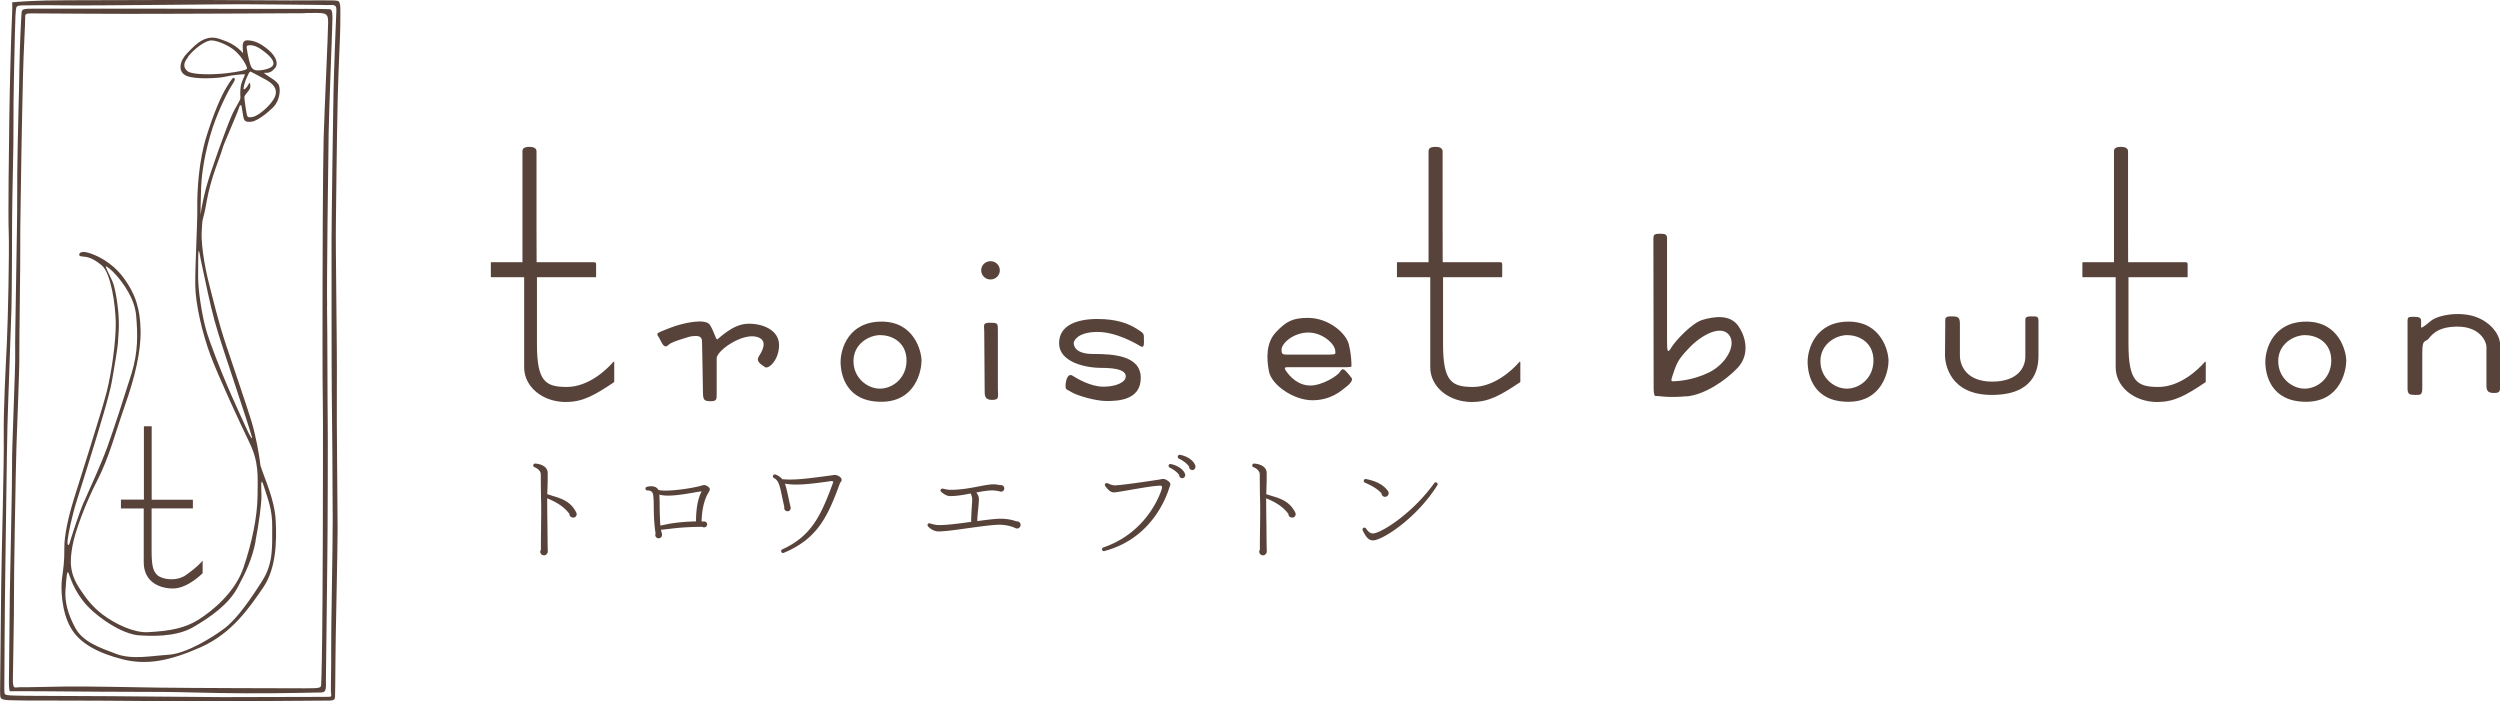 <svg data-name="レイヤー 2" xmlns="http://www.w3.org/2000/svg" viewBox="0 0 295 82.77"><path d="M40.15 3.21c0 .91-.2 4.42-.3 8.45-.13 5.73-.18 12.52-.21 14.43-.06 3.25.15 14.58.11 19.38-.04 4.81.09 14.02.09 16.84s-.26 13.4-.26 15.96-.04 3-.04 3.61.04.79-.78.79-11.81.09-15.16.09-9.99-.09-15.16-.09-7.21 0-7.82-.09c-.61-.09-.61-.18-.61-1.1s.09-8.6.13-12.34c.04-3.75.35-14.28.3-17.59-.04-3.31.24-8.4.37-11.13.13-2.73.3-10.71.22-12.92-.09-2.2.03-10.39.07-13.69.04-3.31.22-9.96.3-11.51S1.44.27 1.44.27C2.32.2 4.16.03 8.01.03s15.75-.07 22.15 0c6.4.07 9.22-.06 9.67.07.45.13.32.91.32 3.12zM38.41.59C37.58.59 31.5.5 28.55.5S10.87.68 7.66.63c-3.21-.04-3.35 0-4.41 0S2.09.66 1.96.82c-.13.16-.16 1.45-.21 3.48s-.18 7.57-.16 10.17c.03 2.6-.16 9.02-.16 11.24s-.03 8.83-.08 10.78C1.3 38.44.95 47.41.88 50.25.8 53.09.67 65.29.62 67.81.57 70.33.51 80.39.51 81.19s.03.75.37.83 3.06.11 7.86.11 14.66.13 17.54.13 11.31-.03 12.16-.03.63-.03.61-.56c-.03-.54.05-2.76.03-4.87-.03-2.11.18-11.86.18-15.36s-.08-13.59-.11-15.15c-.03-1.55-.03-15.63-.03-17.9s.19-15.35.23-17.31c.03-1.96.29-8.96.34-9.8.05-.84-.31-.68-1.27-.68zm.18 35.56c.05 2.52.05 12.26.08 13.51.03 1.26 0 13.62-.05 16.65s-.13 12.7-.16 13.71c-.03 1.02.16 1.69-.58 1.69-.39 0-4.51.12-8.86.1-3.86-.01-7.89-.16-9.65-.16-3.74 0-11.58-.05-14.37-.08-2.8-.03-3.82 0-3.82 0s-.13-.03-.13-1.02.08-8.03.11-10.52.29-13.11.26-15.15c-.03-2.03.42-11.61.37-13.14-.05-1.53.26-15.15.24-18.49-.03-3.35.13-9.29.16-10.68.03-1.39.08-2.37.1-4.64.03-2.27.21-6.07.26-6.48.05-.4.21-.43 1.74-.43h12.95c3.56 0 13.16.05 16.67.03 3.51-.03 4.59.03 4.9.03s.42.16.42 1.02-.4 10.54-.45 13.59c-.05 3.05-.24 17.93-.18 20.45zM35.97 1.56c-2.4.03-12.49.05-17 .07-4.51.03-14.79-.05-15.37-.05s-.66.13-.63.51c.03.37-.21 4.36-.26 6.98-.05 2.62-.16 6.72-.19 9.32-.03 2.6-.16 9.42-.13 10.68S2.26 40.63 2.28 42c.03 1.36-.26 8.22-.34 10.7s-.32 16.08-.29 17.77c.03 1.69-.13 8.51-.13 9.74s.24.86.9.88c.66.03 2.56-.05 5.27-.08 2.72-.03 8.12.08 11.23.13 3.11.05 15.14.08 17.11.08s1.85-.05 1.87-.62c.03-.56.03-.59.08-2.94s.11-10.84.11-14.02.05-14.53 0-16.49c-.05-1.95-.03-11.37-.03-13.25s.03-13.89.13-17.61c.11-3.72.53-12.47.53-13.68s-.34-1.1-2.74-1.07zm-3.71 11.08c-.72.71-1.94 1.68-2.64 1.73-.71.04-.82-.07-.94-.77-.06-.36-.17-1.08-.19-1.15-.02-.07-.19 0-.19 0-.66 1.88-1.86 4.35-2.09 5.22-.21.79-1.34 3.32-1.82 6.08-.48 2.76-.5 1.52-.59 3.57-.1 2.05.62 5.31.99 6.66.37 1.35.9 3.8 1.92 6.83 1.02 3.04 2.47 7.28 2.96 8.9.5 1.62.93 4 1.07 5.25.48 1.53 1.66 3.96 1.79 6.43.13 2.47.08 5.67-1.49 7.96s-3.65 5.38-7.35 7.02c-3.7 1.64-6.39 2.14-9.22 1.43-2.83-.72-5.09-1.85-6.16-3.79-1.07-1.93-1.15-4.6-.99-5.79s.29-2 .27-3.51c-.02-1.51.48-3.76 1.15-5.9.69-2.23 3.26-10.25 3.85-12.58.59-2.33 1.1-6.05 1.07-8.14-.03-2.09-.56-5.86-1.66-6.78-1.1-.92-1.76-1-2.14-1.03-.37-.03-.53-.05-.51-.27.03-.22.37-.41 1.15-.16.78.24 2.62.98 4.06 2.9 1.44 1.93 1.98 3.72 2.03 6.24.05 2.52-.7 5.59-1.82 8.77-1.12 3.18-1.9 6.24-3.29 8.93-1.39 2.69-2.65 6.08-2.94 7.79-.29 1.71-.4 3.12.94 5.1.6.89 1.34 1.96 2.61 2.92 1.57 1.19 3.76 2.17 5.31 2.1 2.81-.14 4.49-.52 6.04-1.49 1.55-.98 4.28-3.15 5.29-6.13 1.02-2.99 1.63-6.03 1.66-8.44.03-2.42.16-4.02-.96-6.32-1.12-2.31-3.69-7.87-4.6-10.31-.91-2.44-1.76-5.92-1.79-8.25-.03-2.33.27-7.25.24-9.23-.03-1.98.19-5.48 1.07-8.3.88-2.82 1.75-4.82 2.39-5.85.64-1.03.77-1.19.91-1.06.14.13.04.32-.33.9-.37.58-1.76 3.18-2.55 5.99-.79 2.81-1 4.86-1.04 6.07-.05 1.21-.07 3.19-.07 3.19s.14-1.21.64-3.15c.51-1.93 2.47-7.32 3.06-8.63.6-1.3 1.03-1.72 1.01-2.1-.02-.37-.07-1.14.16-1.77.23-.63.48-.96.3-.96s-1.45.09-2.18.28-3.56.37-4.64-.09c-1.08-.47-.67-1.63-.44-1.98.23-.35.09-.28 1.06-1.25.97-.97 1.95-1.55 3.21-1.15 1.26.4 1.79.75 2.27 1.15.48.4.57.57.57.57-.04-.87-.21-1.56.57-1.53.78.03 1.55.37 2.45 1.15.91.78 1.17 1.64.76 2.11-.41.47-.66.62-1.32.57.26.32 1.35.81 1.7 1.34.35.53.15 1.98-.57 2.68zM9.92 59.2c.6-1.4 1.96-4.29 2.74-6.44s2.03-6.02 2.85-8.65c.82-2.63.73-4.75.56-6.83-.17-2.11-1.61-3.94-2.27-4.71-.65-.77-1.23-1.16-1.31-1.14-.07.02.34.85.74 1.68.4.83.73 3.17.78 4.49s-.02 1.42-.07 2.52-.44 3.04-.71 4.73c-.27 1.69-1.63 6.06-2.18 7.86-.54 1.8-1.4 4.51-2 6.41-.6 1.9-1 3.96-1.07 4.62-.07.66.13.75.25.29.13-.46 1.07-3.42 1.67-4.82zm20.24 4.67c-.4 2.03-1.08 3.53-2.14 5.49-1.05 1.95-3.16 3.45-5.25 4.66-2.08 1.2-5.14 1.04-6.46.94-1.32-.11-3.4-1.12-5.33-2.81-1.96-1.72-2.58-3.67-2.85-4.42-.24-.69-.29.45-.4 1.85s.26 2.86 1.16 4.52c.9 1.66 2.9 2.33 4.8 3.05s4.11.24 6.2.11c2.08-.13 5.14-2.01 6.62-3.13 1.48-1.12 3.19-3.61 4.48-5.67 1.29-2.06 1.11-4.07 1.13-6.21.03-2.14-.5-3.29-.95-4.76-.45-1.47-.34-.13-.32.91.03 1.04-.32 3.45-.71 5.49zm-6.71-34.25c-.09.02-.05 1.36-.07 2.98-.02 1.62.44 4.47.89 6.15.45 1.67 1.9 5.24 2.56 6.79.65 1.55 1.84 4.11 2.23 4.98.39.87.77 1.5.67 1.06-.1-.44-1.15-3.61-2.06-6.37-.91-2.77-1.8-5.36-2.35-7.35-.55-1.99-1.12-4.86-1.44-6.32-.33-1.46-.34-1.93-.43-1.92zm4.42-23.51c-.8-.74-2.13-1.29-2.86-1.34-.73-.05-1.93.93-2.45 1.49-.52.56-.18.22-.52.69s-.47 1 .09 1.45c.55.45 3.06.42 4.6.24 1.54-.18 2.34-.38 2.41-.54.07-.16-.47-1.23-1.27-1.98zm4.35 1.58c.25-.51-.48-1.22-1.41-1.87-.93-.65-1.57-.49-1.68-.4-.11.09.23 1.63.38 2.12.14.49.36.71.75.76.39.05 1.72-.11 1.97-.62zm-.86 1.71c-.82-.45-1.61-.87-1.77-.94s-.29.31-.47.69c-.18.38-.34.94-.38 1.27s.41-.07.59-.49.27.2.18.47c-.09.27-.61.8-.66.96-.05.16.11 1.2.21 1.83.11.64.13.73.79.6s2.2-1.42 2.59-2.38c.39-.96-.27-1.56-1.09-2.02zm-8.58 50.59h-4.89v4.89c0 1.8.14 2.47.66 2.97s2.2.83 3.4 0c1.01-.7 1.77-1.43 1.96-1.7v1.49s-1.72 1.77-3.45 1.8c-1.6.02-3.5-.74-3.5-3.11V60h-2.69v-1.05h2.71V50.3h.92v8.67h4.86V60zm271.55-13.62c-.71 0-.93-.18-.93-.91v-4.55c0-.55-.71-2.37-3.42-2.37s-3.19 1.31-3.56 1.57c-.37.25-.59.04-.59 1.64v4.01c0 .87-.19.84-.85.84s-.89-.07-.89-.8v-7.87c0-.47.04-.55.67-.55s.93.07.93.47v.76c0 .15.34-.06 1.08-.69.93-.8 3.56-1.2 5.42-.51 1.86.69 2.82 2.19 2.82 3.24v4.81c0 .62.04.91-.67.91zm-22.22 1.04c-4.11 0-4.8-3.14-4.8-4.71s.96-4.75 4.84-4.75 4.71 3.54 4.71 4.62-.64 4.84-4.75 4.84zm-.08-7.87c-1.39 0-3.2 1.05-3.2 3.07s1.67 3.25 3.11 3.25c1.51 0 3.15-1.23 3.15-3.33s-1.67-2.98-3.06-2.98zm-17.43 7.9c-2.83 0-4.95-1.84-4.95-4.09V32.71h-3.86c-.1 0-.07-.02-.07-.07v-1.61c0-.07-.02-.09.07-.09h3.66v-13.1c0-.34.24-.51.82-.51s.84.2.84.54v9.42c0 2.07.01 3.65.01 3.65h6.76c.25 0 .26.11.26.3v1.39c0 .11-.06.08-.13.08h-6.85v7.88c0 4.36.96 5.07 3.51 5.07s4.68-2.01 5.45-2.9c.11-.13.16-.09.16 0v2.2c0 .1.02.11-.06.16-2.26 1.52-3.66 2.31-5.61 2.31zm-19.58-.84c-4.91 0-5.51-3.61-5.51-4.69s.03-3.37.03-3.81-.1-.77.63-.77 1.1 0 1.1.82v3.79c0 1.24.81 3.09 3.81 3.09s3.91-1.65 3.91-2.96v-4.28c0-.26 0-.46.71-.46s.84 0 .84.59v4.07c0 1.7-.6 4.61-5.51 4.61zm-16.92.81c-4.11 0-4.8-3.14-4.8-4.71s.96-4.75 4.84-4.75 4.71 3.54 4.71 4.62-.64 4.84-4.75 4.84zm-.09-7.87c-1.39 0-3.2 1.05-3.2 3.07s1.67 3.25 3.11 3.25c1.51 0 3.15-1.23 3.15-3.33s-1.67-2.98-3.06-2.98zM199 46.76c-2.2.2-3.17-.03-3.43-.03s-.44.17-.44-1.06-.03-17.06-.03-17.49.06-.6.73-.6.88.06.88.55v11.91c0 1.35.03 1.78.5.98s2.46-2.93 3.7-3.28 3.23-.75 4.25.78 1.2 3.51-.15 4.92-3.81 3.14-6.01 3.34zm5.01-7.26c-.95-1.18-3.2 0-4.65 1.51s-1.51 1.86-2.03 3.4c-.19.56-.11.6.17.58.29-.02 2.1-.04 4.14-1.03 2.04-.99 3.32-3.28 2.37-4.46zm-30.29 7.94c-2.83 0-4.95-1.84-4.95-4.09V32.71h-3.86c-.1 0-.07-.02-.07-.07v-1.61c0-.07-.02-.09.07-.09h3.66v-13.1c0-.34.24-.51.82-.51s.84.2.84.54v9.42c0 2.07.01 3.65.01 3.65H177c.25 0 .26.11.26.3v1.39c0 .11-.06.08-.13.08h-6.85v7.88c0 4.36.96 5.07 3.51 5.07s4.68-2.01 5.45-2.9c.11-.13.16-.09.16 0v2.2c0 .1.02.11-.06.16-2.26 1.52-3.66 2.31-5.61 2.31zm-18.87-.21c-2.2 0-4.8-1.8-5.11-3.39-.31-1.59-.34-3.42.83-4.65 1.19-1.26 1.96-1.68 3.76-1.68 2.48 0 4.52 1.83 4.83 3.12.31 1.29.31 2.22.31 2.46s.12.24-1.22.24h-5.96c-.64 0-.89-.06-.49.51.4.57 1.35 1.65 2.81 1.65s3.24-1.17 3.49-1.59c.24-.42.43-.39.67-.15.24.24.61.69.73.87s-.03.54-.64 1.02-1.8 1.59-4.01 1.59zm-3.04-5.39h5.09c.84 0 .66-.12.66-.43-.02-.8-1.47-2.17-3.18-2.17s-3.16 1.23-3.16 2.05c.02.41.04.55.6.55zm-17.2-.97c-.46-.27-2.92-1.75-5.21-1.7-2.29.04-2.7 1.08-2.7 1.3s.05 1.3 2.29 1.3 5.62.13 5.62 2.82-2.79 2.73-4.07 2.73-3.52-.67-4.07-1.03c-.55-.36-.78-.22-.73-.9s.31-1.38.83-1.05 2.11 1.29 3.64 1.29 2.63-.55 2.63-1.21-.86-1.01-2.88-1.01-4.99-.74-4.99-2.91 2.2-2.86 4.53-2.86 3.7.58 4.57 1.12c.87.54.91.58.91 1.12s.09 1.26-.37.99zm-17.73-7.89c-.61 0-1.1-.48-1.1-1.08s.49-1.08 1.1-1.08 1.1.48 1.1 1.08-.49 1.08-1.1 1.08zm-12.89 14.43c-4.11 0-4.8-3.14-4.8-4.71s.96-4.75 4.84-4.75 4.71 3.54 4.71 4.62-.64 4.84-4.75 4.84zm-.08-7.87c-1.39 0-3.2 1.05-3.2 3.07s1.67 3.25 3.11 3.25c1.51 0 3.15-1.23 3.15-3.33s-1.67-2.98-3.06-2.98zM90.24 43.3c-.47-.32-1.05-.67-.72-1.2.32-.53 1.24-1.92-.18-2.34-1.7-.5-4.59 1.49-4.77 2.44v4.22c0 .74 0 .92-.72.92s-.9-.11-.9-1.03-.11-5.53-.11-5.99-.22-.67-.69-.67-.58 0-1.44.28-1.52.46-1.88.81-.61 0-.87-.53c-.25-.53-.4-.6-.4-.78s.51-.35 1.7-.81 3.97-1.13 4.51-.28.69 1.77.87 1.7c.18-.07 1.81-1.81 3.61-1.84 1.81-.04 3.68.78 3.68 2.52s-1.23 2.91-1.7 2.59zM66.8 47.44c-2.83 0-4.95-1.84-4.95-4.09V32.71h-3.86c-.1 0-.07-.02-.07-.07v-1.61c0-.07-.02-.09.07-.09h3.66v-13.1c0-.34.24-.51.82-.51s.84.2.84.54v9.42c0 2.07.01 3.65.01 3.65h6.76c.25 0 .26.11.26.3v1.39c0 .11-.06.08-.13.08h-6.85v7.88c0 4.36.96 5.07 3.51 5.07s4.68-2.01 5.45-2.9c.12-.13.16-.09.16 0v2.2c0 .1.02.11-.06.16-2.26 1.52-3.66 2.31-5.61 2.31zm50.04-9.35c.91 0 .91.04.91.94v6.86c0 .9.23 1.3-.69 1.3s-.87-.58-.87-1.26-.05-5.96-.05-6.77-.23-1.08.69-1.08z" fill="#58433b" fill-rule="evenodd"/><path d="M67.62 61.07c-.22 0-.45-.18-.42-.42-.69-.92-1.6-1.42-2.63-1.85 0 1.04.01 2.14.03 3.21.01 1.02.01 2.04.04 3.07 0 .22-.21.45-.43.45a.444.444 0 01-.46-.42c0-.1.03-.18.08-.25-.01-.62 0-1.37.01-2.19.01-1.16.04-2.49.01-3.57-.03-1.05-.03-2.09-.04-3.12 0-.43-.41-.73-.74-.85-.1-.03-.15-.13-.15-.22.01-.13.13-.22.25-.21.91.08 1.43.48 1.46 1.09 0 .18 0 .64-.01 1.23l-.04 1.29c.21.07.41.13.62.2 1.05.32 2.14.64 2.8 1.97.14.28-.04.59-.36.6zm15.17.46h.29c.21 0 .36.15.36.35s-.15.35-.36.35c-.07 0-.13-.01-.18-.06-1.96 0-3.11.14-3.95.24-.36.04-.66.08-.95.1.03.18.07.35.11.49.01.01.01.1.01.13 0 .21-.18.39-.41.39a.397.397 0 01-.35-.57c-.2-1.25-.21-2.41-.22-3.26 0-.6-.03-1.08-.08-1.36-.1-.42-.46-.46-.64-.45a.255.255 0 01-.25-.15c-.03-.13.04-.25.15-.28.32-.1.8-.11 1.09.06.11.07.21.18.27.29.76.28 3.85-.14 5.03-.48.32-.1.46-.14.77.06.42.25.29.45.1.78-.59.98-.77 2.33-.79 3.38zm-.83-3.42c-1.62.28-3.25.53-4.16.25.03.36.04.85.04 1.41.01.71.03 1.55.08 2.24.13-.01.25-.04.39-.07.74-.15 1.72-.36 3.82-.42 0-1.54.24-2.77.67-3.54-.28.03-.6.08-.85.13zm17.17-1.13c-1.47 4.02-2.66 6.58-6.65 8.26-.11.04-.25 0-.29-.13-.04-.11 0-.22.11-.28 3.49-1.58 4.59-4.05 6-7.87.01-.04.03-.1 0-.14-.04-.04-.13-.07-.31-.04-3.07.45-4.29.48-5.37.29.15.39.25.88.38 1.47.08.38.17.81.29 1.3.06.25-.1.49-.36.49s-.45-.25-.38-.5c-.11-.49-.2-.91-.28-1.29-.27-1.32-.41-1.85-.95-2.14-.1-.04-.14-.17-.1-.27.04-.13.17-.18.28-.14.36.14.62.32.81.56 1.46.11 2.66-.03 5.83-.46.36-.06.56-.07.9.13.15.1.24.21.27.35.03.2-.1.28-.17.41zm20.86 5.38c-.11 0-.14-.03-.21-.06-.42-.21-1.15-.38-1.85-.38-.81 0-2.3.21-3.74.41-1.4.2-2.73.38-3.46.38-.48 0-.98-.32-1.22-.59-.08-.1-.08-.24.01-.32.07-.06.15-.07.22-.04.29.1.69.2 1.08.2.98 0 2.44-.2 3.78-.38-.01-.41.03-1.05.06-1.62.03-.41.06-.8.06-1.02 0-.28-.1-.55-.18-.71-.83.17-1.67.31-2.44.31-.39 0-.81-.29-1.04-.5-.1-.08-.1-.24-.01-.32.07-.06.15-.08.24-.06.25.07.57.14.88.14 1.2 0 2.38-.22 3.35-.41.67-.13 1.27-.24 1.71-.24.32 0 .6.06.8.1.24-.06.48.13.48.38 0 .21-.18.39-.39.39-.07 0-.11-.03-.17-.04-.08-.03-.56-.11-.84-.11-.55 0-1.21.11-1.91.25.17.2.31.46.31.78 0 .25-.04.7-.08 1.16-.06.5-.11 1.08-.11 1.43 1.11-.15 2.14-.28 2.75-.28.76 0 1.43.14 1.86.31.27-.04.5.15.5.42 0 .24-.2.43-.43.43zm10.34 2.67a.238.238 0 01-.28-.14.23.23 0 01.14-.29c5.24-1.79 6.77-6.44 6.92-6.98.04-.13 0-.31-.17-.31-.73 0-2.31.28-3.59.5-.81.14-1.53.27-1.86.29-.48.04-.8-.41-1.07-.73-.07-.1-.06-.24.04-.32.07-.06.15-.06.24-.03.38.18.66.28.97.25 1.16-.08 3.81-.48 5.2-.69.36-.1.56-.1.91.14.38.24.38.45.22.76-.42 1.4-2.23 6.11-7.68 7.54zm9.17-8.61c-.2 0-.38-.17-.35-.36-.22-.35-.76-.71-1.12-.88-.1-.04-.15-.14-.13-.25.01-.13.14-.2.27-.17.53.11 1.44.48 1.67 1.19.07.22-.1.48-.34.48zm1.18-.96c-.2 0-.39-.18-.36-.39-.25-.38-.77-.76-1.2-.94-.1-.06-.17-.17-.14-.28.03-.13.15-.21.28-.18.71.14 1.57.58 1.79 1.28.07.24-.1.52-.36.52zm11.78 5.61c-.22 0-.45-.18-.42-.42-.69-.92-1.6-1.42-2.63-1.85 0 1.04.01 2.14.03 3.21.01 1.02.01 2.04.04 3.07 0 .22-.21.45-.43.45a.444.444 0 01-.46-.42c0-.1.03-.18.08-.25-.01-.62 0-1.37.01-2.19.01-1.16.04-2.49.01-3.57-.03-1.05-.03-2.09-.04-3.12 0-.43-.41-.73-.74-.85-.1-.03-.15-.13-.15-.22.01-.13.13-.22.25-.21.91.08 1.43.48 1.46 1.09 0 .18 0 .64-.01 1.23l-.04 1.29c.21.07.41.13.62.2 1.05.32 2.14.64 2.8 1.97.14.28-.04.59-.36.6zm9.91 2.64c-.7.18-1.06-.07-1.57-1.12-.06-.11-.01-.25.1-.31.11-.04.22-.01.29.08.32.49.63.66 1.02.56 1.2-.29 4.59-2.51 7.03-5.91.07-.1.2-.13.29-.07.11.07.14.21.08.31-2.27 3.63-5.87 6.09-7.26 6.46zm1.07-5.08c-.22 0-.41-.18-.42-.41-.49-.57-1.32-.99-1.96-1.27-.1-.03-.15-.14-.13-.25.01-.11.14-.2.27-.17 1.23.24 2.07.7 2.58 1.41.06.07.08.17.08.25 0 .24-.18.43-.42.43z" fill="#58433b"/></svg>